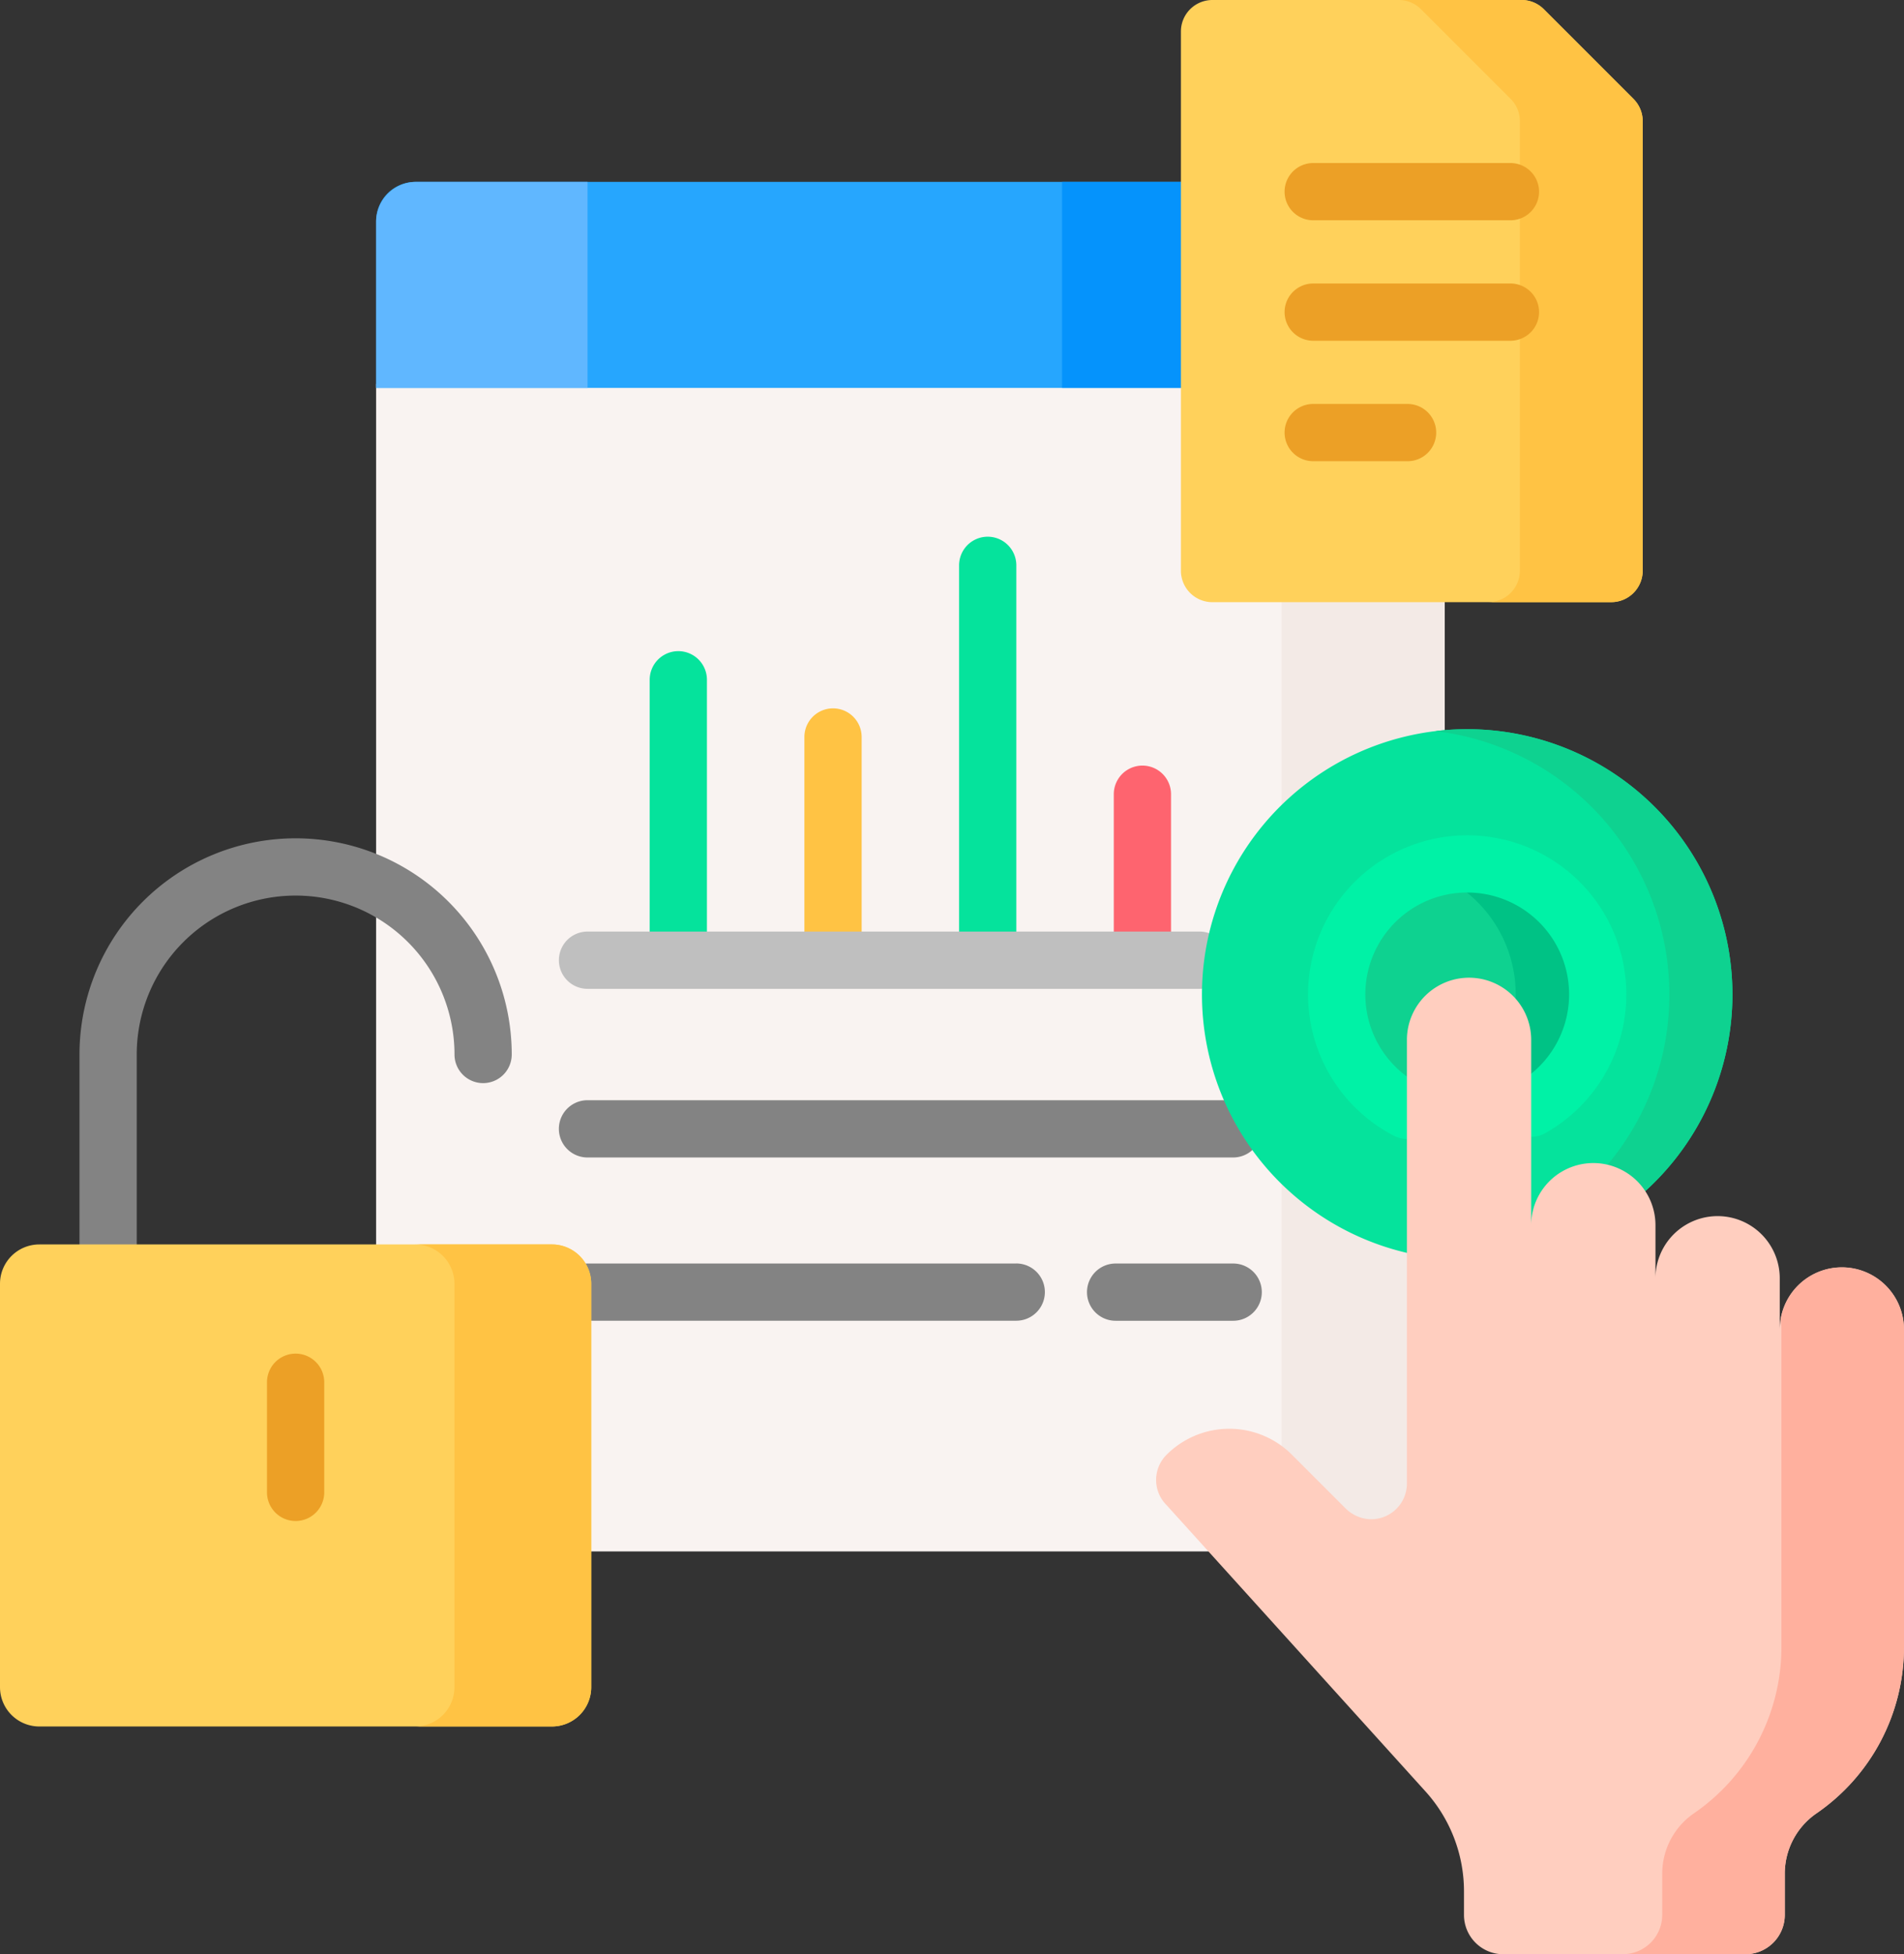 <svg xmlns="http://www.w3.org/2000/svg" width="77.966" height="80" viewBox="0 0 77.966 80">
  <rect x="0" y="0" width="77.966" height="80" fill="#333333" stroke="none"/>
  <g id="Group_163736" data-name="Group 163736" transform="translate(-6.508)">
    <path id="Path_234637" data-name="Path 234637" d="M112.271,135.973a1.45,1.45,0,0,1,1.449,1.449v10.959h25.658l-1.816-2.008a1.3,1.3,0,0,1-.025-1.823,3.468,3.468,0,0,1,4.924-.02l2.18,2.18a1.686,1.686,0,0,0,1.036.5q.073.006.144.006a1.625,1.625,0,0,0,1.623-1.623v-9.565L147.32,136a10.7,10.7,0,0,1,1.507-21.082v-5.562h-9.509a1.128,1.128,0,0,1-1.127-1.127v-7.648H105.072v35.389h7.2Z" transform="translate(-83.163 -84.868)" fill="#f9f3f1"/>
    <path id="Path_234638" data-name="Path 234638" d="M179.117,182.243V171.779a1.172,1.172,0,0,0-2.344,0v10.464Z" transform="translate(-143.661 -143.95)" fill="#05e39c"/>
    <path id="Path_234639" data-name="Path 234639" d="M219.659,194.894v-8.122a1.172,1.172,0,0,0-2.344,0v8.122Z" transform="translate(-177.868 -156.601)" fill="#ffc344"/>
    <path id="Path_234640" data-name="Path 234640" d="M260.2,156.941v-15.15a1.172,1.172,0,1,0-2.344,0v15.15Z" transform="translate(-212.075 -118.647)" fill="#05e39c"/>
    <path id="Path_234641" data-name="Path 234641" d="M300.742,207.546v-5.779a1.172,1.172,0,1,0-2.344,0v5.779Z" transform="translate(-246.282 -169.253)" fill="#fe646f"/>
    <path id="Path_234642" data-name="Path 234642" d="M342.353,180.513v11.125a3.511,3.511,0,0,1,.314.275l2.18,2.18a1.686,1.686,0,0,0,1.036.5q.073.006.144.006a1.625,1.625,0,0,0,1.623-1.623v-9.565l-.125-.029A10.682,10.682,0,0,1,342.353,180.513Zm0-23.773v8.7a10.676,10.676,0,0,1,6.679-3.137V156.74Z" transform="translate(-283.369 -132.249)" fill="#f3eae6"/>
    <path id="Path_234643" data-name="Path 234643" d="M138.191,47.657H106.682a1.61,1.61,0,0,0-1.61,1.61v6.825h33.119Z" transform="translate(-83.163 -40.211)" fill="#26a6fe"/>
    <path id="Path_234644" data-name="Path 234644" d="M284.845,47.657h5.029v8.434h-5.029Z" transform="translate(-234.847 -40.211)" fill="#0593fc"/>
    <path id="Path_234645" data-name="Path 234645" d="M106.717,47.657a1.644,1.644,0,0,0-1.644,1.644v6.79h8.657V47.657Z" transform="translate(-83.164 -40.211)" fill="#60b7ff"/>
    <path id="Path_234646" data-name="Path 234646" d="M171.707,294.94H154.151a1.18,1.18,0,0,0-.247.027,1.445,1.445,0,0,1,.242.8v1.515h17.561a1.172,1.172,0,0,0,0-2.344Zm8.883,2.344h-4.814a1.172,1.172,0,0,1,0-2.344h4.814a1.172,1.172,0,0,1,0,2.344Zm.886-7.092a10.626,10.626,0,0,1-1.106-1.937h-26.22a1.172,1.172,0,0,0,0,2.344h26.44A1.168,1.168,0,0,0,181.476,290.191Z" transform="translate(-123.585 -243.214)" fill="#838383"/>
    <path id="Path_234647" data-name="Path 234647" d="M179.217,246.423a1.174,1.174,0,0,0,.257-.029,10.686,10.686,0,0,1,.278-2.185,1.165,1.165,0,0,0-.534-.13H154.151a1.172,1.172,0,0,0,0,2.344Z" transform="translate(-123.585 -205.942)" fill="#bfbfbf"/>
    <path id="Path_234648" data-name="Path 234648" d="M29.685,236.432V228.5a6.506,6.506,0,0,1,13.012,0,1.172,1.172,0,1,0,2.344,0,8.85,8.85,0,1,0-17.7,0v7.931Z" transform="translate(-17.578 -185.331)" fill="#838383"/>
    <path id="Path_234649" data-name="Path 234649" d="M29.108,345.78H8.118a1.61,1.61,0,0,1-1.61-1.61V327.656a1.61,1.61,0,0,1,1.61-1.61h20.99a1.61,1.61,0,0,1,1.61,1.61V344.17A1.61,1.61,0,0,1,29.108,345.78Z" transform="translate(0 -275.101)" fill="#ffd15b"/>
    <path id="Path_234650" data-name="Path 234650" d="M120.883,326.046h-5.6a1.61,1.61,0,0,1,1.61,1.61V344.17a1.61,1.61,0,0,1-1.61,1.61h5.6a1.61,1.61,0,0,0,1.61-1.61V327.656A1.61,1.61,0,0,0,120.883,326.046Z" transform="translate(-91.776 -275.101)" fill="#ffc344"/>
    <path id="Path_234651" data-name="Path 234651" d="M77.651,361.51a1.172,1.172,0,0,1-1.172-1.172V355.83a1.172,1.172,0,1,1,2.344,0v4.509A1.172,1.172,0,0,1,77.651,361.51Z" transform="translate(-59.038 -299.243)" fill="#eca026"/>
    <path id="Path_234652" data-name="Path 234652" d="M329.949,0h-12.66A1.288,1.288,0,0,0,316,1.288V23.364a1.288,1.288,0,0,0,1.288,1.288h16.333a1.288,1.288,0,0,0,1.288-1.288V4.961a1.288,1.288,0,0,0-.377-.911L330.859.377A1.288,1.288,0,0,0,329.949,0Z" transform="translate(-261.135 0)" fill="#ffd15b"/>
    <path id="Path_234653" data-name="Path 234653" d="M382.694,4.05,379.021.377A1.287,1.287,0,0,0,378.11,0h-5.029a1.287,1.287,0,0,1,.91.377l3.673,3.673a1.287,1.287,0,0,1,.377.911v18.4a1.288,1.288,0,0,1-1.288,1.288h5.029a1.288,1.288,0,0,0,1.288-1.288V4.961a1.288,1.288,0,0,0-.377-.911Z" transform="translate(-309.296 0)" fill="#ffc344"/>
    <path id="Path_234654" data-name="Path 234654" d="M352.412,45.059h-8.076a1.172,1.172,0,1,1,0-2.344h8.076a1.172,1.172,0,1,1,0,2.344Zm0,4.932h-8.076a1.172,1.172,0,1,1,0-2.344h8.076a1.172,1.172,0,1,1,0,2.344ZM348.2,54.922h-3.864a1.172,1.172,0,1,1,0-2.344H348.2a1.172,1.172,0,1,1,0,2.344Z" transform="translate(-284.054 -36.041)" fill="#eca026"/>
    <path id="Path_234655" data-name="Path 234655" d="M330.028,212.513V203.75a2.388,2.388,0,1,1,4.776,0v7.588h.313a2.386,2.386,0,0,1,4.4-1.288,10.861,10.861,0,1,0-9.484,2.462Z" transform="translate(-265.752 -161.185)" fill="#05e39c"/>
    <path id="Path_234656" data-name="Path 234656" d="M392.26,201.9a10.813,10.813,0,0,1-2.646,7.1,2.392,2.392,0,0,1,1.54,1.053,10.861,10.861,0,0,0-7.176-19.016,10.982,10.982,0,0,0-1.3.078A10.863,10.863,0,0,1,392.26,201.9Z" transform="translate(-317.394 -161.185)" fill="#0ed290"/>
    <path id="Path_234657" data-name="Path 234657" d="M359.831,236.522v-2.968a2.388,2.388,0,1,1,4.776,0v2.887a5.343,5.343,0,1,0-4.776.081Z" transform="translate(-295.556 -190.989)" fill="#0ed290"/>
    <path id="Path_234658" data-name="Path 234658" d="M383.931,231.7c0,.136-.006.271-.016.4a2.373,2.373,0,0,1,.494,1.448v2.887a5.344,5.344,0,0,0-4.145-9.814A5.345,5.345,0,0,1,383.931,231.7Z" transform="translate(-315.357 -190.989)" fill="#00c285"/>
    <path id="Path_234659" data-name="Path 234659" d="M352.806,231.153a1.167,1.167,0,0,0,.7.122v-2.431a4.172,4.172,0,1,1,4.776-.11v2.454a1.164,1.164,0,0,0,.732-.14,6.516,6.516,0,1,0-6.206.105Z" transform="translate(-289.227 -184.66)" fill="#00f2a6"/>
    <path id="Path_234660" data-name="Path 234660" d="M337.571,268a2.544,2.544,0,0,0-2.544,2.544v-2.1a2.544,2.544,0,0,0-5.089,0v-2.172a2.544,2.544,0,1,0-5.089,0v-7.588a2.544,2.544,0,1,0-5.089,0v18.163a1.462,1.462,0,0,1-1.592,1.456,1.524,1.524,0,0,1-.936-.455l-2.18-2.18a3.629,3.629,0,0,0-5.153.021,1.454,1.454,0,0,0,.021,2.043l10.6,11.719a6.1,6.1,0,0,1,1.577,4.094v.963a1.61,1.61,0,0,0,1.61,1.609h9.915a1.61,1.61,0,0,0,1.61-1.61v-1.66a3,3,0,0,1,1.281-2.484,8.26,8.26,0,0,0,3.6-6.826V270.54A2.544,2.544,0,0,0,337.571,268Z" transform="translate(-255.641 -216.114)" fill="#ffcebf"/>
    <path id="Path_234661" data-name="Path 234661" d="M440.787,332.041a2.543,2.543,0,0,0-2.51,2.143,2.55,2.55,0,0,1,.035.4V347.58a8.261,8.261,0,0,1-3.6,6.826,3,3,0,0,0-1.281,2.484v1.66a1.61,1.61,0,0,1-1.61,1.61h5.019a1.61,1.61,0,0,0,1.61-1.61v-1.66a3,3,0,0,1,1.281-2.484,8.26,8.26,0,0,0,3.6-6.826V334.585a2.544,2.544,0,0,0-2.544-2.544Z" transform="translate(-358.857 -280.16)" fill="#ffb09e"/>
  </g>
</svg>
